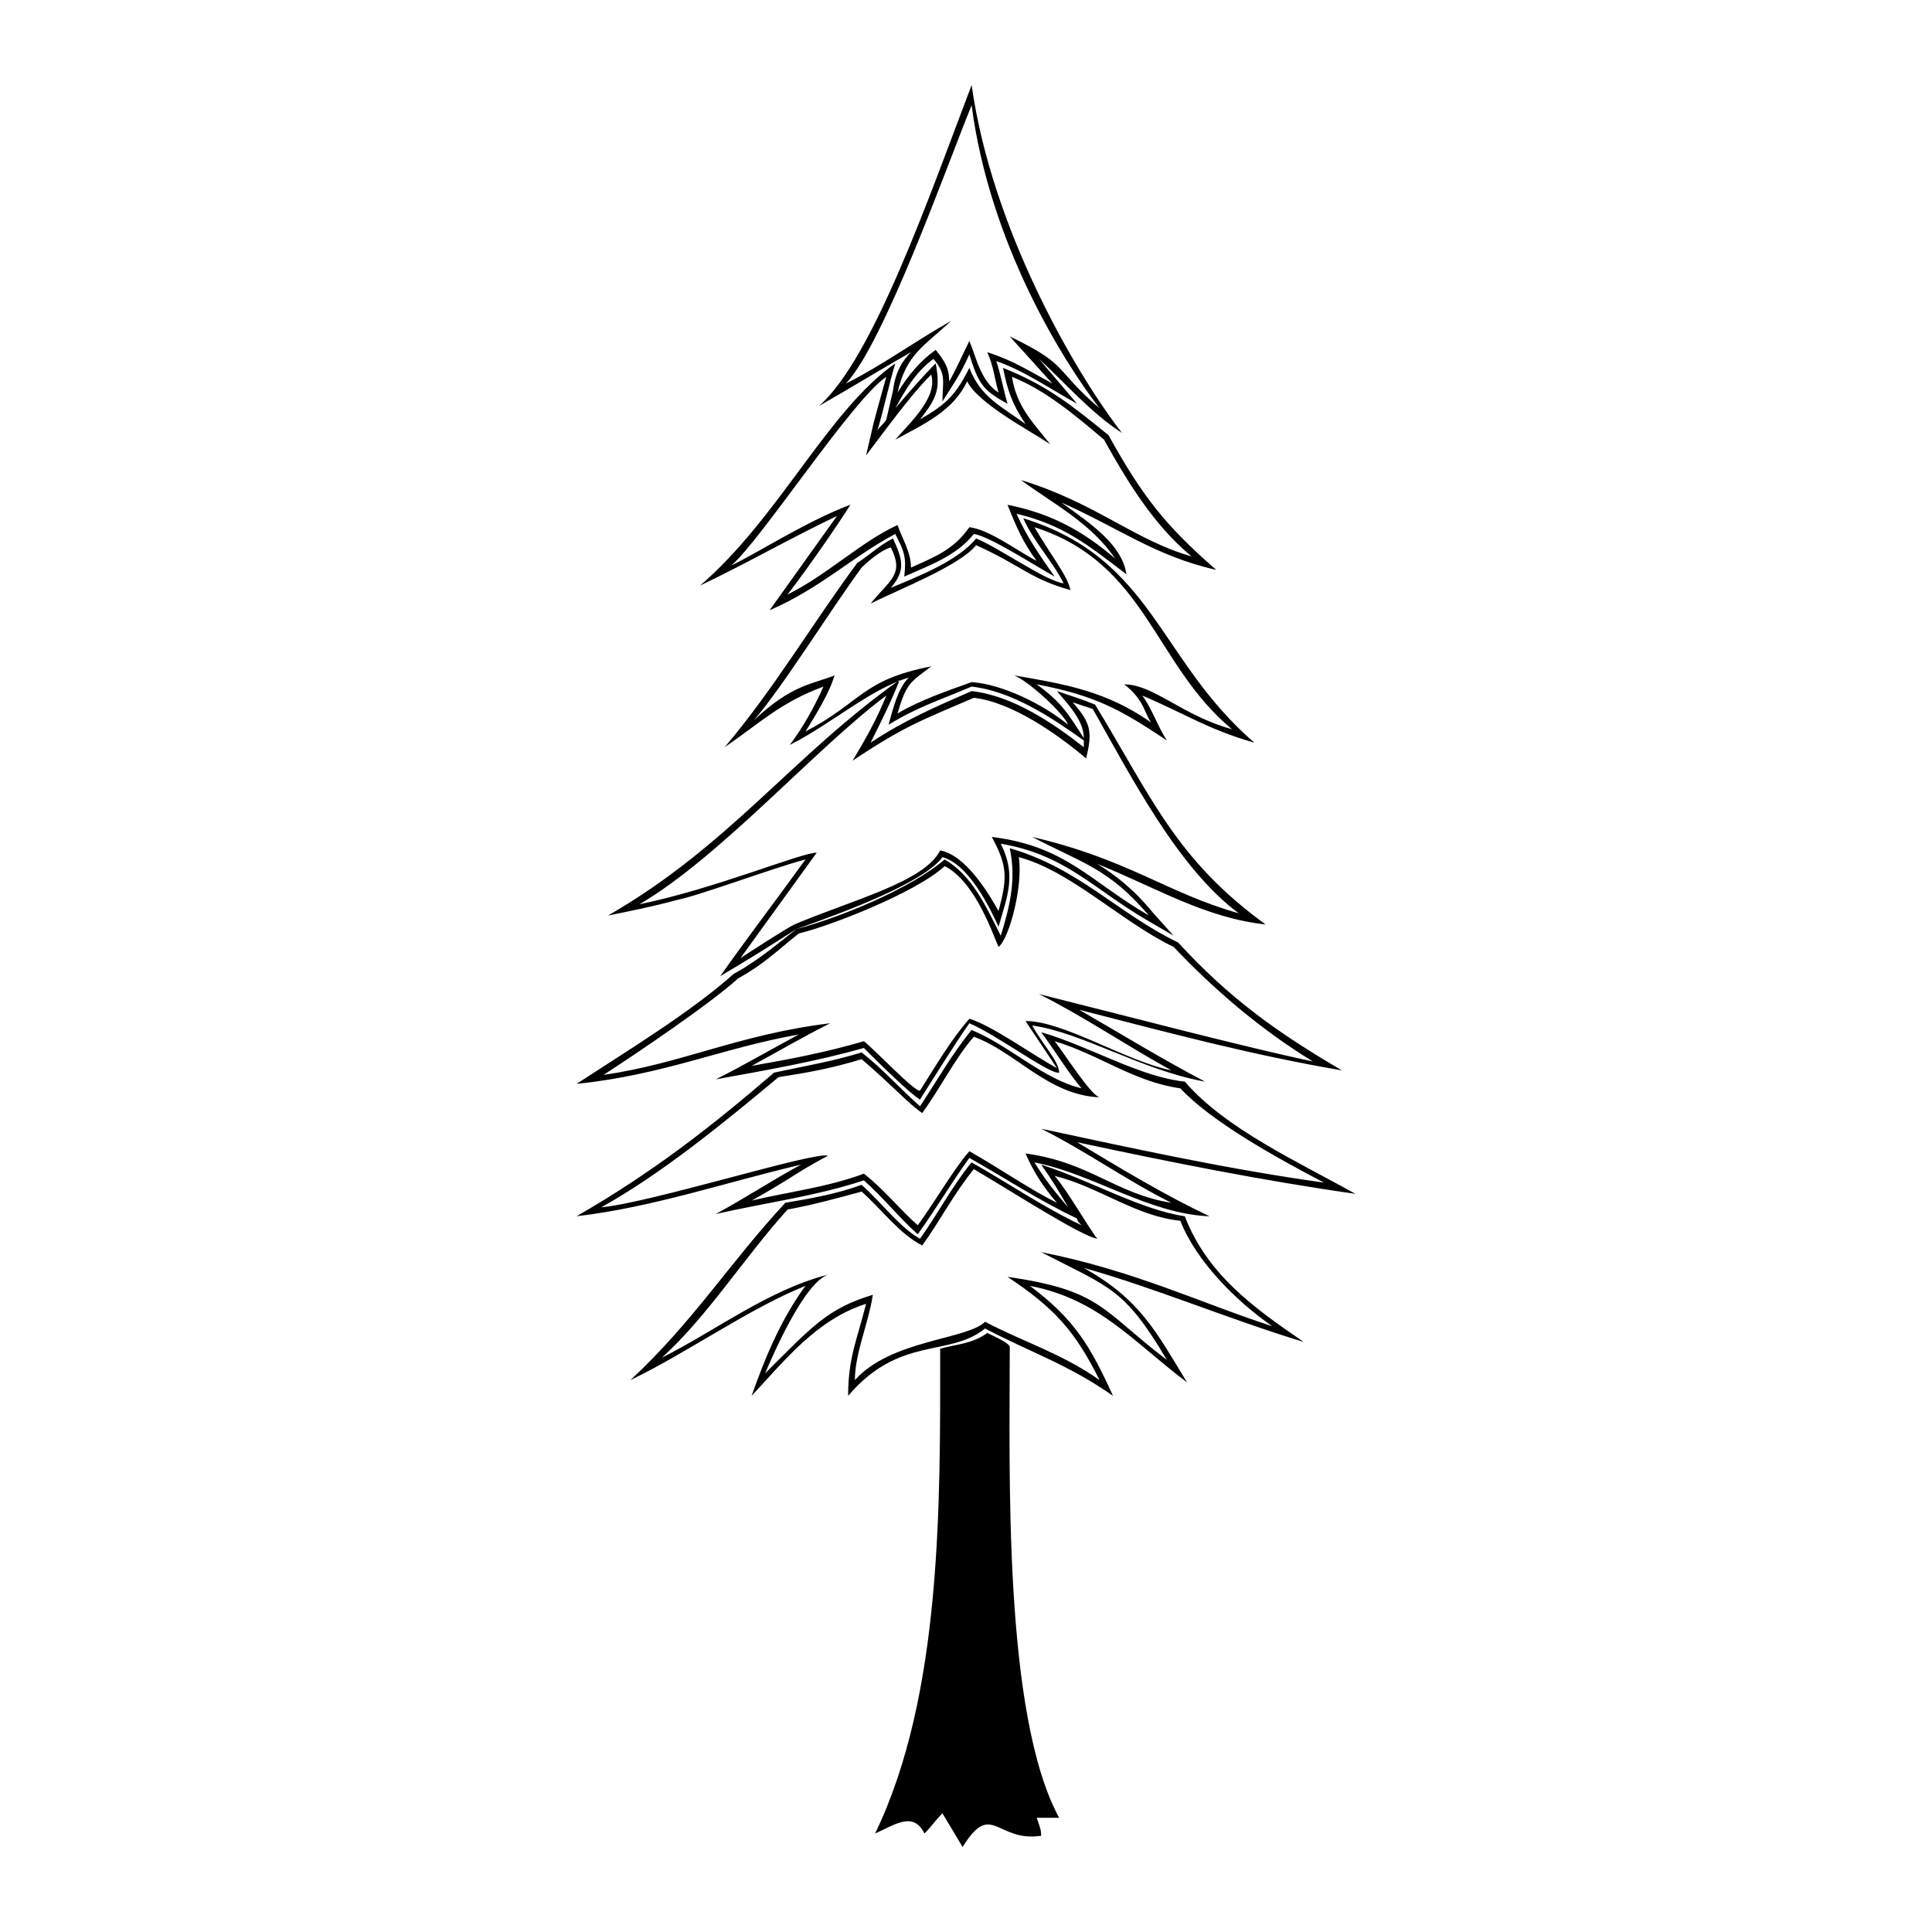 <?xml version="1.0" encoding="UTF-8"?>
<!-- Uploaded to: ICON Repo, www.svgrepo.com, Generator: ICON Repo Mixer Tools -->
<svg fill="#000000" width="800px" height="800px" version="1.1" viewBox="144 144 512 512" xmlns="http://www.w3.org/2000/svg">
 <path d="m381.26 252.19c3.57-4.164 7.137-8.328 10.707-11.895 1.191 6.543 0.594 8.922-4.164 14.871 7.137-4.164 9.516-6.543 13.086-13.68 2.973 7.734 8.328 10.113 14.871 14.871-3.57-5.352-4.758-8.922-5.949-14.871 11.895 4.758 18.438 10.113 27.957 17.844 8.922 16.059 14.871 23.793 28.551 35.688-16.059-3.57-26.172-11.301-41.043-17.844 8.328 5.949 16.059 11.301 17.25 19.035-10.113-7.734-16.656-13.086-29.145-16.059 2.973 6.543 5.949 10.707 10.113 16.656-5.352-2.973-17.25-10.707-21.414-11.301-4.758 5.949-11.895 8.328-18.438 11.301 0.594-5.352 0-6.543-2.379-11.301-11.301 5.949-19.629 14.277-33.309 20.223 5.949-8.328 11.895-16.656 17.844-24.98-12.492 5.949-23.793 12.492-36.285 18.438 20.82-17.844 33.906-46.395 51.75-58.887-1.785 5.949-2.973 11.895-4.758 17.844 0.594-1.191 1.785-1.785 2.379-2.973l1.785-7.734c0.594-4.758 2.379-7.734 4.758-10.113-8.328 4.758-16.059 9.516-24.387 14.277 14.277-12.492 29.145-55.316 40.449-85.059 5.352 38.066 27.363 76.137 39.852 92.195-8.328-5.352-15.465-13.68-22.008-19.629l10.113 11.895c-6.543-3.57-14.277-8.922-21.414-11.301 1.191 3.57 1.785 7.137 2.973 11.301-6.543-3.57-7.734-5.352-10.113-13.086-2.379 5.352-4.164 7.734-7.137 12.492 0-5.352 1.191-7.137-2.379-11.301-4.758 3.57-7.137 7.734-10.113 13.086zm71.973 252.2c-11.301-19.035-14.871-19.035-33.309-28.551 24.387 4.758 42.828 13.68 61.266 19.629-9.516-6.543-20.223-17.25-24.387-27.957-11.895-1.191-21.414-8.922-33.309-11.895 3.57 4.164 8.922 13.68 11.301 16.656-4.164-0.594-22.602-12.492-32.715-18.438-5.352 6.543-8.922 13.68-13.68 20.223-5.949-2.973-10.707-9.516-16.059-14.277-6.543 1.785-13.086 3.57-19.629 4.758-11.301 12.492-21.414 28.551-33.309 39.258 14.277-7.137 27.957-17.844 44.016-22.008-6.543 2.379-14.871 22.008-16.656 26.172 12.492-12.492 16.656-17.25 28.551-20.82-1.191 7.734-4.758 15.465-4.758 22.602 9.516-10.707 29.742-10.707 34.5-15.465 10.113 5.352 20.223 8.328 30.336 15.465-6.543-13.086-11.895-19.035-24.387-27.363 24.98 3.57 24.98 8.922 42.23 22.008zm-98.738-115.39c15.465-6.543 34.5-11.301 38.664-19.629 6.543 1.191 12.492 10.707 15.465 16.059 2.379-8.922 2.379-11.895-1.785-19.629 19.629 2.379 26.172 11.895 41.637 20.82-10.707-12.492-17.25-13.68-30.93-20.82 25.578 5.949 35.688 14.871 54.723 20.223-16.059-11.895-28.551-36.285-38.664-54.129-1.785-0.594-3.57-1.191-5.352-1.785 4.758 5.352 5.352 7.734 3.57 14.871-7.734-6.543-19.629-14.871-29.742-16.059-13.68 5.949-17.844 7.137-32.121 16.656 3.57-5.949 6.543-11.301 8.922-17.25-18.438 13.68-44.016 42.828-65.43 55.316 20.223-4.164 42.828-13.68 46.992-13.68l-20.223 27.957c1.785-1.191 11.895-7.734 14.277-8.922zm1.191 2.379c-5.949 4.758-9.516 8.328-16.059 11.895-7.137 6.543-27.363 20.223-35.688 25.578 20.82-2.973 35.688-10.707 60.078-13.68-7.137 3.57-14.277 7.734-20.82 11.301 10.113-1.785 19.629-3.57 29.742-6.543 2.379 1.785 13.68 13.68 14.871 13.086 4.164-6.543 8.328-13.68 13.086-19.035 5.949 1.785 16.656 9.516 23.199 13.086 0 0-7.137-10.707-8.328-12.492 10.113 0 26.766 10.707 38.664 13.086-11.895-6.543-23.199-14.277-35.094-20.223 21.414 5.352 55.316 14.277 72.566 17.844-13.68-8.328-26.172-19.035-36.879-30.336-13.68-6.543-27.363-20.223-41.043-23.793 1.191 7.137-2.379 21.414-5.352 23.793-1.191-2.379-5.949-17.25-14.277-21.414-7.734 7.137-30.93 16.059-38.664 17.844zm57.102-68.402c13.68 2.379 24.387 4.164 36.285 12.492-1.785-2.379-1.785-5.949-7.137-10.113 7.734 0 15.465 8.328 28.551 11.895-20.82-17.25-22.602-44.016-52.344-53.535 4.164 7.137 8.922 13.086 9.516 16.656-10.707-2.973-13.086-6.543-24.98-11.895-4.164 5.352-20.82 11.895-27.957 15.465 5.352-6.543 8.922-7.734 5.352-14.871-2.379 0.594-5.949 3.57-7.734 5.352-8.328 11.301-20.82 31.523-28.551 40.449 10.113-9.516 15.465-9.516 21.414-11.895-0.594 1.191-0.594 3.57-7.734 14.871 14.871-7.734 14.871-13.68 33.309-17.25-5.352 4.164-6.543 4.164-8.922 12.492 5.949-3.57 13.086-5.949 19.629-8.328 8.328 0.594 19.035 5.949 25.578 11.301-1.191-2.973-10.113-11.301-14.277-13.086zm7.137 120.15c24.98 5.352 49.371 10.707 74.945 14.277-12.492-6.543-29.742-16.059-38.066-24.98-12.492-1.785-21.414-8.922-33.309-12.492 2.379 2.973 9.516 14.277 11.895 14.871-13.68-0.594-22.008-11.895-33.309-16.059-4.758 5.352-8.922 13.68-13.68 20.223-3.57-2.379-7.734-7.137-16.059-14.277-7.734 2.379-14.277 3.57-22.008 4.758-14.277 11.895-30.93 25.578-46.992 34.5 13.086-1.191 56.508-14.871 60.078-13.68-8.922 4.758-9.516 5.949-20.223 11.895 10.113-2.379 20.223-3.57 29.742-7.137 5.352 4.164 9.516 9.516 14.277 13.68 4.758-6.543 9.516-14.871 13.68-19.629 8.328 4.758 16.059 10.113 23.199 13.68-3.57-4.164-5.949-7.734-8.328-13.086 17.25 2.379 23.793 10.707 38.664 13.086-11.895-5.949-22.602-13.68-34.5-19.629zm2.973-197.48-11.301-12.492c16.059 7.734 11.301 8.328 23.793 19.035-10.113-13.086-29.145-44.016-33.906-80.301-6.543 16.059-23.199 63.051-33.309 73.758 9.516-4.758 18.438-11.301 27.957-16.656-7.734 7.137-11.895 8.922-14.277 19.035 2.973-4.758 5.949-8.328 10.113-11.301 2.379 2.973 3.57 4.758 3.57 8.328 1.191-1.785 4.164-8.328 5.352-10.707 1.785 4.164 2.973 10.707 7.734 13.68-1.191-4.164-1.191-6.543-2.973-10.707 7.137 2.379 10.707 4.758 17.25 8.328zm-53.535 32.121c-2.973 4.758-10.707 16.059-16.656 23.793 10.707-5.352 19.035-13.68 29.145-18.438 1.191 3.57 3.57 7.137 3.57 11.301 6.543-2.973 11.301-4.758 15.465-10.707 5.352 0.594 13.086 6.543 17.844 8.922-3.57-4.758-5.352-8.922-7.734-14.871 11.895 2.379 20.223 7.137 28.551 14.277-6.543-9.516-16.059-14.277-24.98-20.82 19.629 5.949 30.336 16.059 45.207 20.223-10.113-8.328-17.25-20.223-23.199-30.93-7.734-6.543-15.465-13.086-24.387-16.656 1.191 7.734 5.352 11.895 10.113 17.844-5.352-3.57-19.035-10.707-22.008-16.656-3.57 7.734-11.301 11.301-19.035 15.465 4.164-4.758 11.301-11.301 9.516-17.25-4.164 4.164-8.328 9.516-17.25 21.414 2.973-12.492 0.594-3.57 5.352-20.82-8.922 5.949-33.309 43.422-41.043 49.965 5.352-2.379 20.223-11.895 31.523-16.059zm45.801 3.57c34.5 10.707 35.688 37.473 61.266 59.48-12.492-3.57-18.438-7.734-29.742-12.492 2.379 2.973 4.164 8.328 6.543 11.895-12.492-8.328-19.035-11.895-34.5-14.871 6.543 4.758 8.328 7.734 12.492 14.277 0-4.758-4.164-8.922-7.137-12.492 3.57 1.191 7.137 2.379 10.113 3.57 14.871 24.387 21.414 41.043 45.207 58.293-16.059-1.785-28.551-9.516-44.609-16.059 4.758 2.973 9.516 6.543 14.871 13.086l5.352 5.949-7.137-4.164c-14.277-8.328-21.414-17.25-38.664-20.223 4.164 8.328 1.785 13.68-0.594 22.008-2.973-6.543-8.328-16.656-14.871-18.438-4.758 6.543-24.98 14.277-38.664 19.035-6.543 4.164-13.086 8.328-20.223 12.492 7.137-10.113 14.871-20.223 22.602-30.93-8.922 2.379-27.957 9.516-33.906 10.707-6.543 1.785-12.492 2.973-18.438 4.164 32.121-18.438 48.773-42.23 77.324-62.457-2.379 5.949-4.758 10.707-7.734 16.656 8.922-5.949 17.25-9.516 26.766-13.68 10.707 1.191 21.414 8.328 29.742 14.871v-1.785c-8.328-5.949-19.035-13.086-29.742-14.277-8.328 3.57-14.277 5.352-22.008 10.113 1.191-4.164 2.379-9.516 5.352-12.492-10.113 2.973-20.82 12.492-31.523 17.844 3.57-4.758 6.543-10.113 8.922-15.465-11.301 4.164-16.656 9.516-26.172 16.059 13.086-15.465 23.199-32.715 35.094-48.773 3.57-2.379 5.949-4.758 9.516-6.543 2.379 5.352 3.57 8.328-0.594 13.086 7.137-2.973 17.844-7.137 22.602-13.086 5.949 2.379 18.438 11.301 23.199 11.895-2.973-5.949-7.734-10.707-10.707-17.25zm14.277 185.58c-10.113-4.758-19.035-10.707-28.551-16.059-4.758 6.543-8.922 13.68-13.68 20.223-4.758-4.164-8.922-9.516-14.277-14.277-12.492 4.164-26.172 5.949-39.258 8.922 7.734-4.164 14.871-8.922 22.602-13.086-20.223 4.758-39.258 11.301-59.48 13.68 19.629-11.301 35.094-23.199 52.344-38.066 8.328-1.785 15.465-2.973 23.199-5.352 5.352 4.164 10.113 9.516 15.465 14.277 4.758-7.137 8.328-13.68 13.68-20.223 10.113 4.164 19.035 13.086 29.145 15.465-3.57-4.164-7.137-10.113-10.707-14.871 12.492 3.57 26.172 11.895 38.066 13.086 10.707 12.492 30.336 21.414 45.207 29.742-24.98-3.57-48.773-8.328-73.758-13.68 11.895 7.137 22.602 13.68 35.094 19.629-16.059-0.594-30.93-11.301-46.395-14.277 2.973 4.758 5.352 7.734 8.922 11.895-2.379-4.164-4.164-7.137-7.137-11.301 13.086 4.164 26.172 11.895 38.066 13.68 5.949 15.465 18.438 24.387 31.523 33.309-19.629-5.949-39.258-14.277-58.293-19.629 14.871 8.328 19.035 16.656 27.363 30.336-14.277-10.707-23.199-22.008-41.637-25.578 11.895 8.922 16.059 16.059 22.008 29.145-11.895-8.328-21.414-11.301-33.906-17.844-9.516 7.734-22.602 1.785-36.285 17.844 0-10.113 2.379-14.871 4.758-24.387-13.086 4.164-21.414 14.871-30.336 24.387 3.57-10.113 7.734-20.223 14.277-29.145-14.871 5.949-31.523 17.844-46.395 24.98 16.656-15.465 26.172-30.93 41.043-46.992 7.137-1.191 13.68-2.379 20.223-4.758 5.352 4.758 10.113 11.301 15.465 14.277 4.758-6.543 8.328-13.68 13.68-20.223 9.516 5.352 19.035 11.895 29.145 16.656-0.594-0.594-1.191-1.191-1.191-1.785zm-10.707 158.82c0.594 1.785 1.191 2.973 1.191 4.758-11.895 1.785-13.086-9.516-20.82 2.973-1.785-2.973-3.57-5.949-5.352-8.922-1.785 1.785-2.973 3.57-4.758 5.352-2.973-5.949-7.734-2.379-13.086 0 17.844-36.879 17.25-88.031 17.25-128.48 4.164-1.191 8.328-1.191 12.492-4.164 1.191 0.594 5.352 2.379 5.949 3.57 0 32.715-1.785 97.551 13.086 124.91h-5.949zm-1.191-209.97c2.973 5.352 7.137 9.516 7.137 12.492-2.379 0.594-16.656-10.113-23.793-13.086-4.164 5.949-8.922 13.68-13.086 20.223-2.973-1.785-11.895-10.707-14.871-13.68-12.492 3.57-26.172 5.949-39.258 8.328 7.137-3.57 14.277-7.734 22.008-11.895-20.223 3.57-35.688 10.707-58.887 13.086 13.68-8.922 30.336-19.035 41.637-29.145 6.543-3.57 11.301-7.734 16.656-11.895 11.301-2.973 30.336-10.707 39.258-18.438 7.137 4.164 10.707 11.895 14.871 20.223 2.379-7.734 4.164-14.871 2.379-23.199 18.438 5.352 28.551 17.25 44.609 24.98 13.68 14.871 26.172 23.793 43.422 33.906-24.387-4.164-46.395-10.113-69.594-16.059 11.301 6.543 22.008 13.086 33.309 19.035-16.656-2.973-32.715-13.086-45.801-14.871z" fill-rule="evenodd"/>
</svg>
